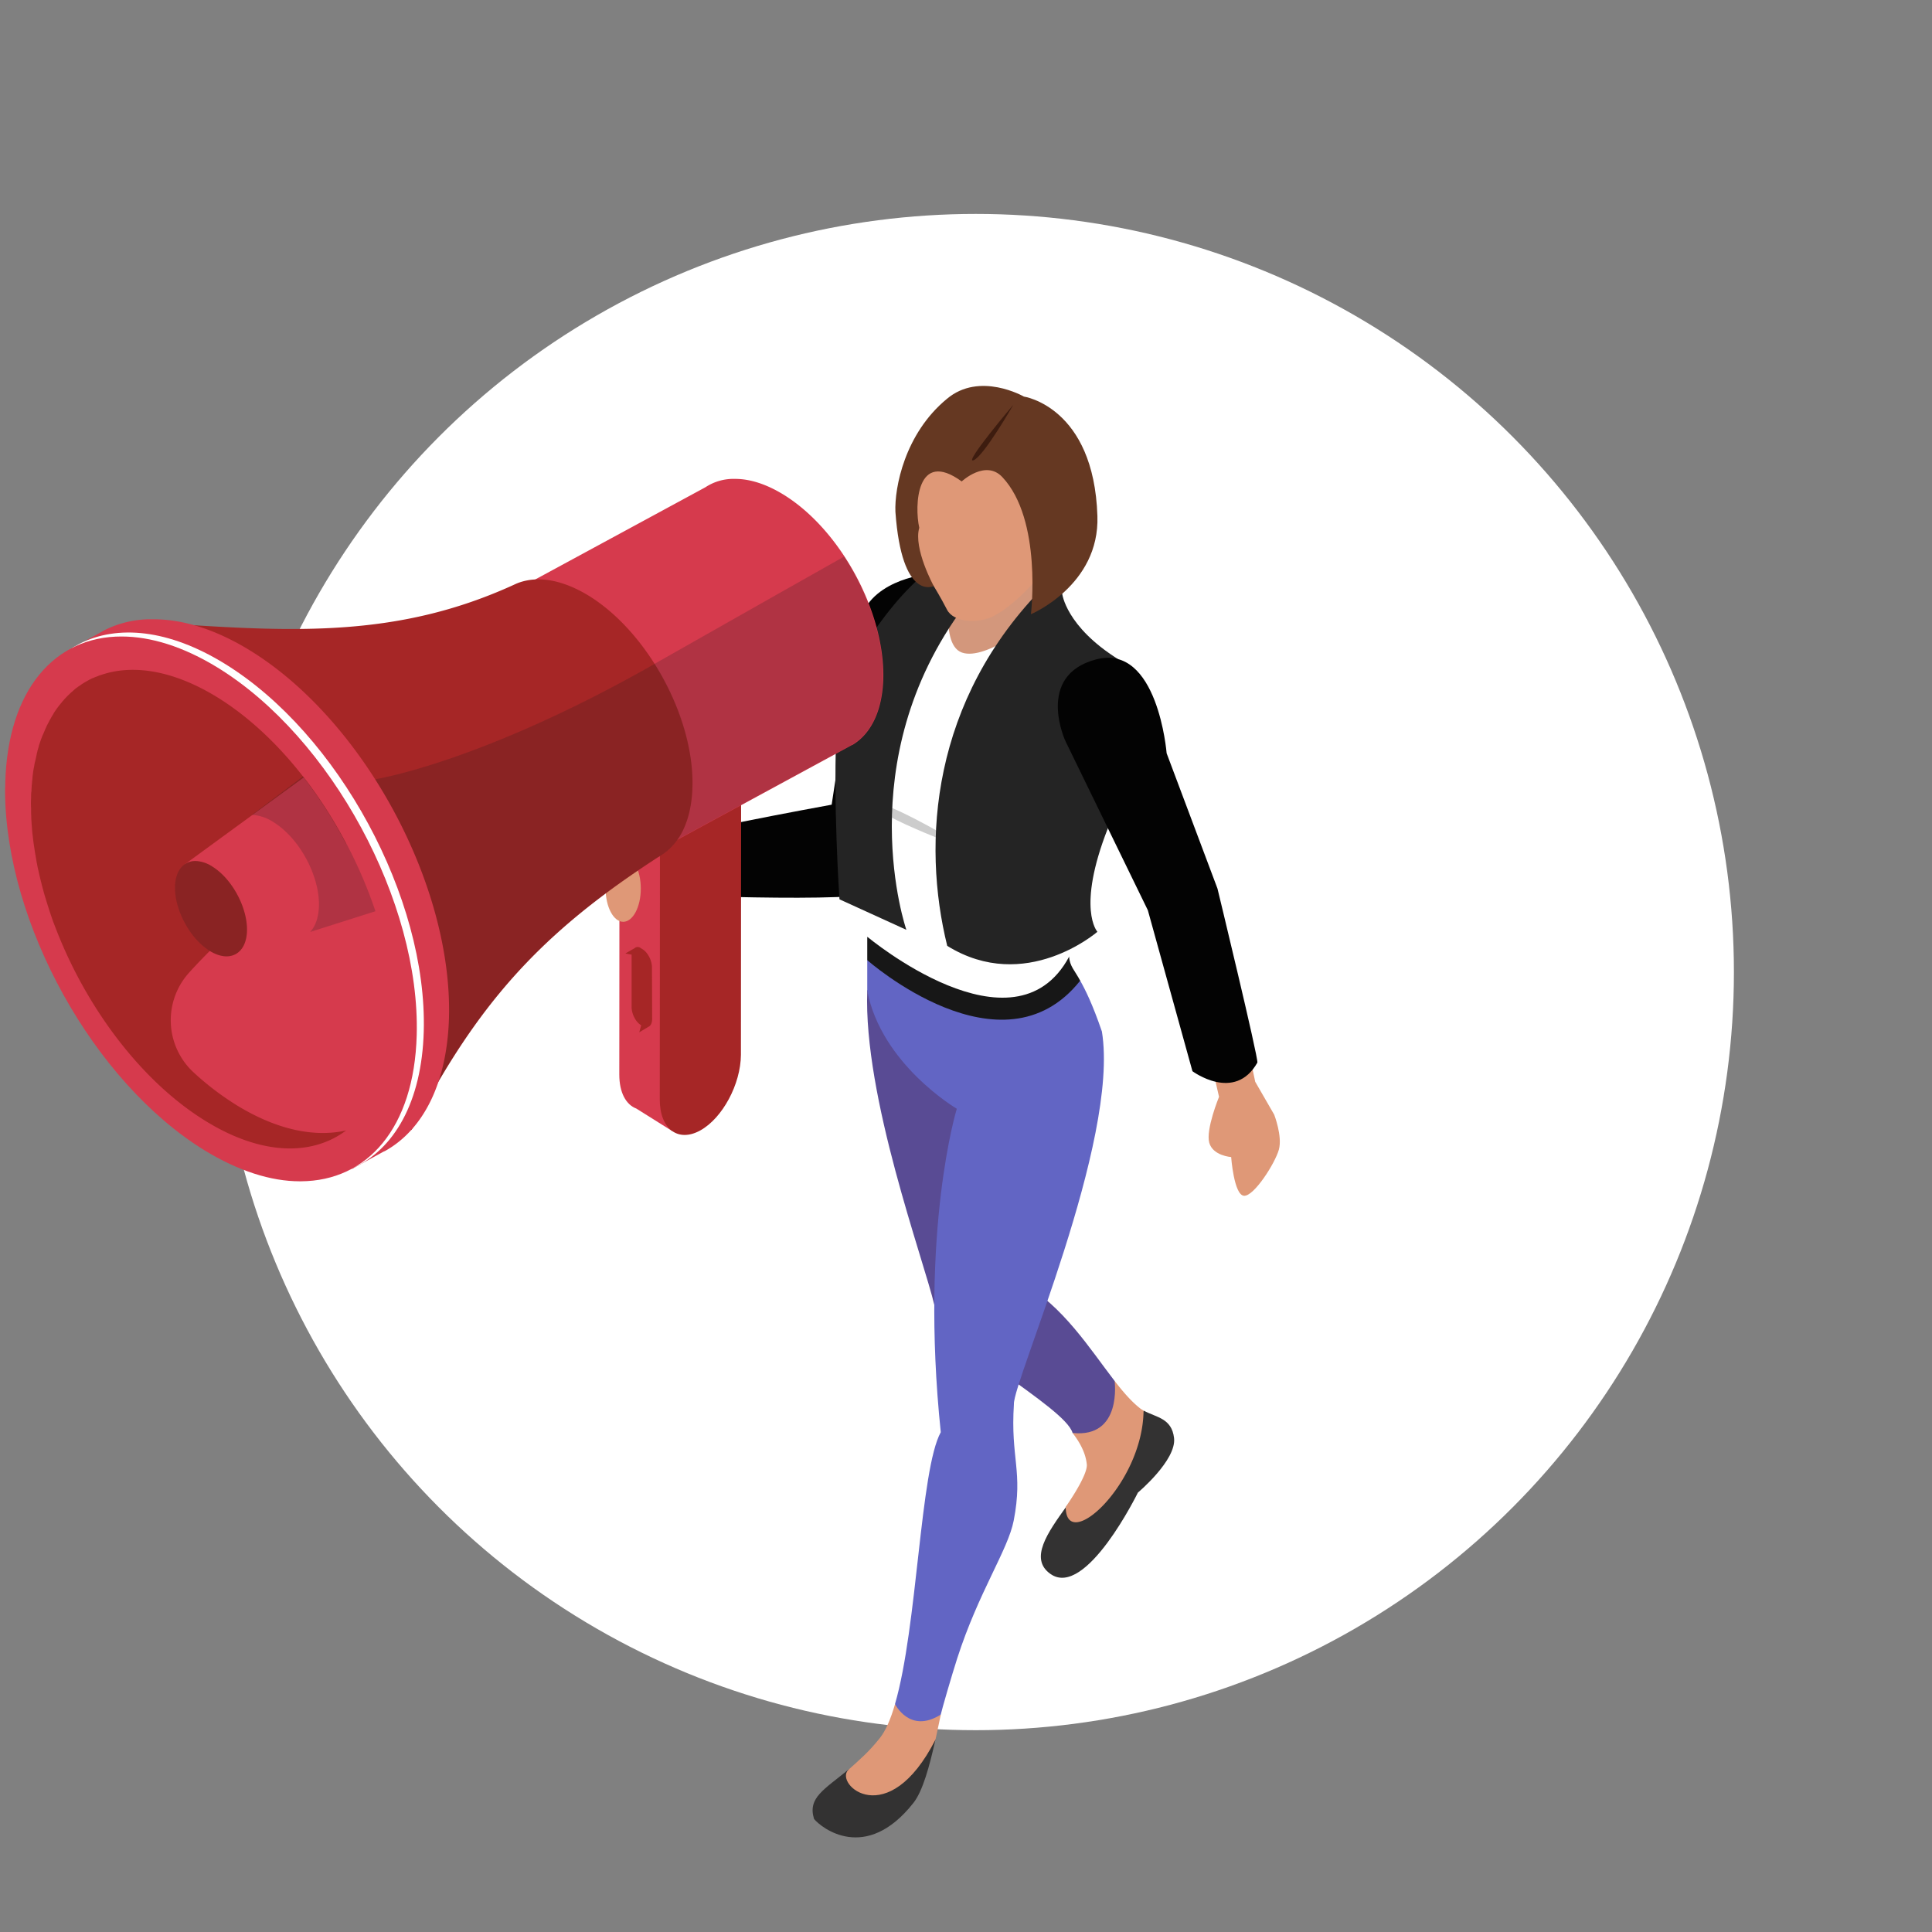 <svg id="Layer_1" data-name="Layer 1" xmlns="http://www.w3.org/2000/svg" xmlns:xlink="http://www.w3.org/1999/xlink" viewBox="0 0 988 988"><rect x="0" y="0" width="988" height="988" fill="#808080" stroke="none"/><defs><style>.cls-1{fill:none;}.cls-2{fill:#fff;}.cls-3{fill:#df9877;}.cls-4{fill:#6c90b1;opacity:0.1;}.cls-16,.cls-4{isolation:isolate;}.cls-5{fill:#030303;}.cls-6{fill:#333232;}.cls-7{fill:#594b94;}.cls-8{fill:#6265c4;}.cls-9{fill:#171717;}.cls-10{fill:#ccc;}.cls-11{fill:#242424;}.cls-12{fill:#653822;}.cls-13{fill:#3d1c0f;}.cls-14{fill:#d63a4d;}.cls-15{fill:#a62626;}.cls-16{fill:#1a1a1a;opacity:0.2;}.cls-17{clip-path:url(#clip-path);}.cls-18{fill:url(#radial-gradient);}</style><clipPath id="clip-path"><path class="cls-1" d="M247.7,335.6c-.9,34.2,21.9,76.4,51.1,94.3s53.5,4.7,54.5-29.5-21.9-76.4-51.1-94.3c-8.8-5.4-17.2-8-24.6-8-17.2,0-29.2,13.7-29.9,37.5"/></clipPath><radialGradient id="radial-gradient" cx="1593.15" cy="4.02" r="3.33" gradientTransform="matrix(15.83, 9.73, -0.51, 18.57, -24916.92, -15207.06)" gradientUnits="userSpaceOnUse"><stop offset="0" stop-color="#f9636b"/><stop offset="1" stop-color="#b6246e"/></radialGradient></defs><circle class="cls-2" cx="499" cy="497.1" r="387.7"/><polygon class="cls-3" points="504.3 286.9 533.5 291.9 533 313.9 517.7 344.7 489.1 344.5 476.9 322.1 489.6 301.1 504.3 286.9"/><polygon class="cls-4" points="504.3 286.9 533.5 291.9 533 313.9 517.7 344.7 489.1 344.5 476.9 322.1 489.6 301.1 504.3 286.9"/><path class="cls-5" d="M439.1,320.4c3.6-23.6,34.3-26.6,34.3-26.6S459.1,449,450.8,455.7s-123.4,1.4-123.4,1.4,16.5-7.7,0-24.1c3.4-4.3,97.9-21.5,97.9-21.5S435.6,344,439.1,320.4Z"/><path class="cls-3" d="M620.7,549.2l18.9-6.9,2.3,10.9,9.7,16.8s4.3,11,2.4,17.9-12.8,24.1-17.9,23.6-6.5-19.8-6.5-19.8-9.3-.6-11.2-7.3,5-23.5,5-23.5Z"/><path class="cls-6" d="M584.9,721.4c6.5,3.5,14.3,3.8,15.5,14,1.3,11.3-18.5,27.9-18.5,27.9s-26.6,54.4-44.7,41.6c-11.1-7.8-1.2-21.4,7.9-34.2Z"/><path class="cls-3" d="M548.5,732.8,570,706.2c4.4,5.7,8.7,10.6,12.9,13.9a7.82,7.82,0,0,0,1.9,1.2c-.3,37.6-39.8,73.5-39.8,49.3.6-.9,11-15.7,10.8-21.5C555.3,743.5,552.6,738.1,548.5,732.8Z"/><path class="cls-7" d="M514.7,545.5s-20,95.4,8,110.7c20.7,11.3,34.8,33.8,47.3,50,0,0,4,29.3-21.5,26.6-3.9-13.6-66.1-45.4-70.6-65.1-5.6-23.9-36.4-106.7-34.4-161.1C448.9,497.5,514.7,545.5,514.7,545.5Z"/><path class="cls-6" d="M433.8,905l44.6-15.5c-3.1,13.9-6.5,26.4-11.3,32.5-24.4,30.9-47.1,12.7-50.8,8.2C412.9,919.3,421.6,915.1,433.8,905Z"/><path class="cls-3" d="M449.8,889c3.1-3.8,5.7-9.9,7.9-17.5l23.4,5.4c-.9,4.3-2,9.6-2.7,12.7-24.4,47.7-51.9,22.8-44.6,15.5C439.5,900,444.3,895.9,449.8,889Z"/><path class="cls-8" d="M443.5,506.7V491l108.9,10.5c2.6,4.6,6.3,12,11.1,26,9.1,55.9-45.6,179.2-45,190.6-1.8,27.8,4.8,34.3-.1,59.5-2.9,15-18,36.6-28.9,70.5-2.8,8.7-7.9,26.3-8.4,28.7-15.9,10.1-23.4-5.4-23.4-5.4,11.5-39.5,12.8-119.7,23.4-139C470.3,628.5,489.3,567,489.3,567S450.8,544.4,443.5,506.7Z"/><path class="cls-9" d="M546.7,489.2c.4,5,2.8,6.9,5.7,12.3-40,50.4-108.9-10.5-108.9-10.5V479.1Z"/><path class="cls-2" d="M487.5,293.2s-8.2,36,4.4,40.5S531.1,316,531.1,316l15.1,10.4s-.8,157.9.5,162.9c-28.2,52.4-103.1-10.2-103.1-10.2,0-29.2.1-69.5.1-69.5s-14-6.1-14.9-28,45.9-60.7,44.5-91.2C475,284.9,487.5,293.2,487.5,293.2Z"/><path class="cls-10" d="M498.8,436.1s-52.8-19.4-51.1-24.5S498.8,436.1,498.8,436.1Z"/><path class="cls-11" d="M479.3,289.1c14.5-7,17,17.2,13.8,20.9-59.3,79.6-29.6,165.5-29.6,165.5l-34.2-15.6s-3.6-52.3-1.3-91.6C429.9,338.1,464.8,296.1,479.3,289.1Z"/><path class="cls-11" d="M543.2,303.6s1.8,16.7,28.6,33.5c-.2,7.7-1.6,79.7-5.3,86.6-16.1,41.2-5.3,52.8-5.3,52.8s-36.8,32-76.8,7.2c-13-52.6-8.4-125.7,50.2-184.5C539.9,292.4,543.2,303.6,543.2,303.6Z"/><path class="cls-3" d="M483.8,227.8l32.8,4.1L531.1,261l3.1,30.4s-13.6,17.4-26.2,23.7c-7.7,3.9-20.3,3.3-23.7-3.3s-6.8-12.1-6.8-12.1l-8.9-8.6-7-26,5.4-26.9Z"/><path class="cls-12" d="M484.2,204c16.8-14.2,39.4-1.2,39.4-1.2s35.8,5.2,37.6,61.1c1.2,35.5-34,50.2-34,50.2s5.9-48.3-14.6-70.1c-8.6-9.2-20.8,2.2-20.8,2.2-23.2-16.9-24.2,12.6-21.7,23.7-3.1,10.6,7.4,29.8,7.4,29.8s-16.3,8.2-19.6-38C457.4,249.5,462.6,221.8,484.2,204Z"/><path class="cls-13" d="M497.8,235.4c-5.2,1.8,20.4-28.4,20.4-28.4S503,233.5,497.8,235.4Z"/><path class="cls-5" d="M560.6,337.2c31.5-8.2,36,48,36,48l26,69.2s21,86.7,20.4,89c-11.6,20.5-33.2,4.4-33.2,4.4L587,465.5l-41.9-86C545,379.6,529,345.4,560.6,337.2Z"/><path class="cls-14" d="M316.8,413.4l-.1,136.1c0,9.2,3.4,15.4,8.7,17.4h0l18.5,11.6,2.3-8.8,3.2-16c5.3-7.9,8.8-17.9,8.8-27.1V508.9L379,403.2l-20.7-12.8Z"/><ellipse class="cls-3" cx="318.7" cy="454.4" rx="9" ry="17"/><path class="cls-15" d="M337.5,426.2l-.1,136.1c0,15,9.3,22.1,20.7,15.8s20.7-23.7,20.8-38.7l.1-136.1Z"/><path class="cls-15" d="M324.5,484.9h0l-4.7,2.7,3.2.6V515c0,3.6,2.2,7.8,4.9,9.3l-1,3.6,4.7-2.8h0c1.2-.5,1.9-2,1.9-4.1l-.1-26.3c0-3.6-2.2-7.8-5-9.4l-.7-.4a2.38,2.38,0,0,0-3.2,0"/><path class="cls-14" d="M360.7,249.2h0L265.1,301,336,435.1l98.4-53.4c.4-.2.7-.4,1.1-.6l.5-.2h0c9.3-5.6,15.2-17.2,15.7-33.7.9-34.2-21.9-76.4-51.1-94.3-8.8-5.4-17.2-8-24.6-8a26.16,26.16,0,0,0-15.3,4.3"/><path class="cls-16" d="M451.5,347.2c.6-20.3-7.3-43.4-19.8-62.6-14.2,8-42.9,24.2-97.2,55-13.6,7.7-26.4,14.5-38.3,20.3L335.9,435l98.4-53.4c.4-.2.7-.4,1.1-.6l.4-.2h0c9.3-5.5,15.3-17.1,15.7-33.6"/><g class="cls-17"><polygon class="cls-18" points="248.5 233.2 358.2 300.6 352.4 512.8 242.7 445.4 248.5 233.2"/></g><path class="cls-15" d="M264.7,298.2h0l-.2.1c-.1,0-.2.1-.3.1-.4.2-.9.4-1.3.6-59,27-111.9,24.2-176.6,19.9L68,317.7,210.4,577.9l8.5-15.4c31.1-56.2,63.7-89.2,117.6-124.1,10.4-5.5,17.1-17.8,17.6-35.8,1-35.5-22.8-79.4-53.1-98-9.2-5.6-17.9-8.3-25.6-8.3a29,29,0,0,0-10.7,1.9"/><path class="cls-16" d="M218.9,562.4c31.1-56.2,63.7-89.2,117.6-124.1,10.4-5.5,17.1-17.8,17.6-35.8.6-20.4-7-43.5-19.3-63a.35.35,0,0,0-.2.1c-89.2,50.7-142.8,58.9-142.8,58.9l-24.8,79,7.6,34.9,35.8,65.5Z"/><path class="cls-14" d="M52.4,322.8h0l-.1.1-.1.1-17.8,9.8,6.2-1.1c-12.8,12.6-20.7,32.9-21.5,59.6-1.9,68.1,43.7,152.3,101.8,188,22.8,14,44.1,18.5,61.8,14.6l-2.9,4,16.4-9c.1,0,.2-.1.3-.1l.6-.3h0c19.2-10.8,31.5-34.3,32.5-67.9,1.9-68.2-43.7-152.3-101.8-188-17.6-10.8-34.3-15.9-49.1-15.9a52.93,52.93,0,0,0-26.3,6.1"/><path class="cls-2" d="M216.7,527.4c1.9-68.1-43.7-152.3-101.8-188C86.3,321.8,60,319.3,40.5,329.3l-2.7,1.5c-.9.6-1.8,1.1-2.7,1.8l5.5-1c-12.8,12.6-20.7,32.9-21.5,59.6-1.9,68.2,43.7,152.3,101.8,188,22.8,14,44.1,18.5,61.8,14.6l-2.6,3.7c21.5-9.6,35.6-34,36.6-70.1"/><path class="cls-14" d="M2.7,400.1c0,1.1,0,2.2-.1,3.4V405C3,472.2,47.8,553.3,104.5,588.2c17.5,10.7,34.1,15.9,48.8,15.9h.6c34-.2,57.9-27.3,59.2-74.7,1.9-68.1-43.7-152.3-101.8-188C93.7,330.6,77,325.5,62.2,325.5,28.1,325.4,4,352.6,2.7,400.1"/><path class="cls-1" d="M15.6,408.1C14,467.9,54,541.7,104.9,573s93.6,8.2,95.3-51.5-38.3-133.7-89.3-165c-15.4-9.5-30.1-14-43.1-14-29.9,0-51,23.9-52.2,65.6"/><path class="cls-14" d="M15.6,408.1C14,467.9,54,541.7,104.9,573s93.6,8.2,95.3-51.5-38.3-133.7-89.3-165c-15.4-9.5-30.1-14-43.1-14-29.9,0-51,23.9-52.2,65.6"/><path class="cls-15" d="M121.2,565.3a144.87,144.87,0,0,1-22.1-16.8,36.28,36.28,0,0,1-2.4-51.1c15.8-17.5,41.3-41,80.2-66.1-16.2-31.1-39.6-58.6-65.9-74.8-22.5-13.8-43.3-17-59.7-11.2h-.1c-.6.2-1.2.5-1.8.7-.1,0-.2.1-.3.1-.6.2-1.1.5-1.7.7l-.3.1-1.8.9-.1.1c-1.3.7-2.5,1.4-3.7,2.2a.1.1,0,0,0-.1.1c-.5.4-1.1.7-1.6,1.1-.1.1-.2.2-.3.2a13.44,13.44,0,0,0-1.4,1.1l-.3.3c-.5.4-.9.8-1.4,1.2-.1.1-.2.1-.2.2-1.1,1-2.1,2-3.1,3.1l-.1.1c-.4.5-.9,1-1.3,1.5-.1.1-.2.3-.3.4-.4.4-.7.9-1.1,1.3a1.76,1.76,0,0,1-.4.5c-.3.5-.7.9-1,1.4-.1.1-.2.3-.3.4l-1.2,1.8v.1c-.4.7-.8,1.3-1.2,2a.35.35,0,0,1-.1.2c-.3.6-.7,1.2-1,1.8l-.3.6c-.3.5-.5,1-.8,1.5a4.88,4.88,0,0,0-.3.7c-.2.5-.5,1-.7,1.6a4.88,4.88,0,0,0-.3.7c-.3.6-.5,1.2-.8,1.8-.1.1-.1.3-.2.4l-.9,2.4c0,.1-.1.2-.1.3-.2.7-.5,1.4-.7,2.1a2.35,2.35,0,0,0-.2.8c-.2.6-.3,1.1-.5,1.7a2.92,2.92,0,0,0-.2.9,10.46,10.46,0,0,0-.4,1.7c-.1.3-.1.6-.2.9-.1.6-.3,1.3-.4,1.9-.1.2-.1.5-.2.7a25.58,25.58,0,0,0-.5,2.7.37.37,0,0,1-.1.3c-.1.8-.3,1.6-.4,2.5,0,.3-.1.6-.1.9a12.25,12.25,0,0,0-.2,1.9c0,.4-.1.7-.1,1.1-.1.6-.1,1.2-.2,1.9,0,.4-.1.7-.1,1.1,0,.7-.1,1.4-.1,2.1a3.75,3.75,0,0,1-.1,1c-.1,1-.1,2-.1,3.1a43.39,43.39,0,0,0,0,5.1v1.8c0,1.1.1,2.3.1,3.4,0,.6.1,1.2.1,1.8.1,1.3.2,2.7.3,4,0,.4.1.8.1,1.3.2,1.7.4,3.3.6,5l.3,2.1c.2,1,.3,2.1.5,3.2.1.8.3,1.6.4,2.4.2,1,.3,1.9.5,2.9.2.8.3,1.7.5,2.5.3,1.3.6,2.7.9,4s.6,2.5.9,3.7c.2.7.3,1.4.5,2l.9,3.3c.2.6.3,1.2.5,1.7,1.2,4,2.5,8.1,3.9,12.1.1.2.1.4.2.6l1.5,3.9c.1.3.3.7.4,1,15.6,39.9,43.6,77.3,76.2,97.3,28.4,17.5,54.2,18,71.8,4.8-16,3.6-35.2-.2-55.8-12.8"/><rect class="cls-1" x="15.6" y="342.5" width="161.2" height="244.5"/><path class="cls-14" d="M94.5,442,119,488.7l72.5-22.5a227,227,0,0,0-36.2-68.6Z"/><path class="cls-16" d="M139.8,420.4c13.3,8.2,23.7,27.4,23.3,43-.2,5.8-1.8,10.3-4.5,13.2L192,466a236,236,0,0,0-37-69l-26.2,19.7a22.47,22.47,0,0,1,11,3.7"/><path class="cls-15" d="M89.5,453.4c-.3,11.9,7.7,26.7,17.8,32.9s18.7,1.6,19-10.3-7.7-26.7-17.8-32.9a16.69,16.69,0,0,0-8.6-2.8c-6,.1-10.2,4.8-10.4,13.1"/><path class="cls-16" d="M89.5,453.4c-.3,11.9,7.7,26.7,17.8,32.9s18.7,1.6,19-10.3-7.7-26.7-17.8-32.9a16.69,16.69,0,0,0-8.6-2.8c-6,.1-10.2,4.8-10.4,13.1"/></svg>